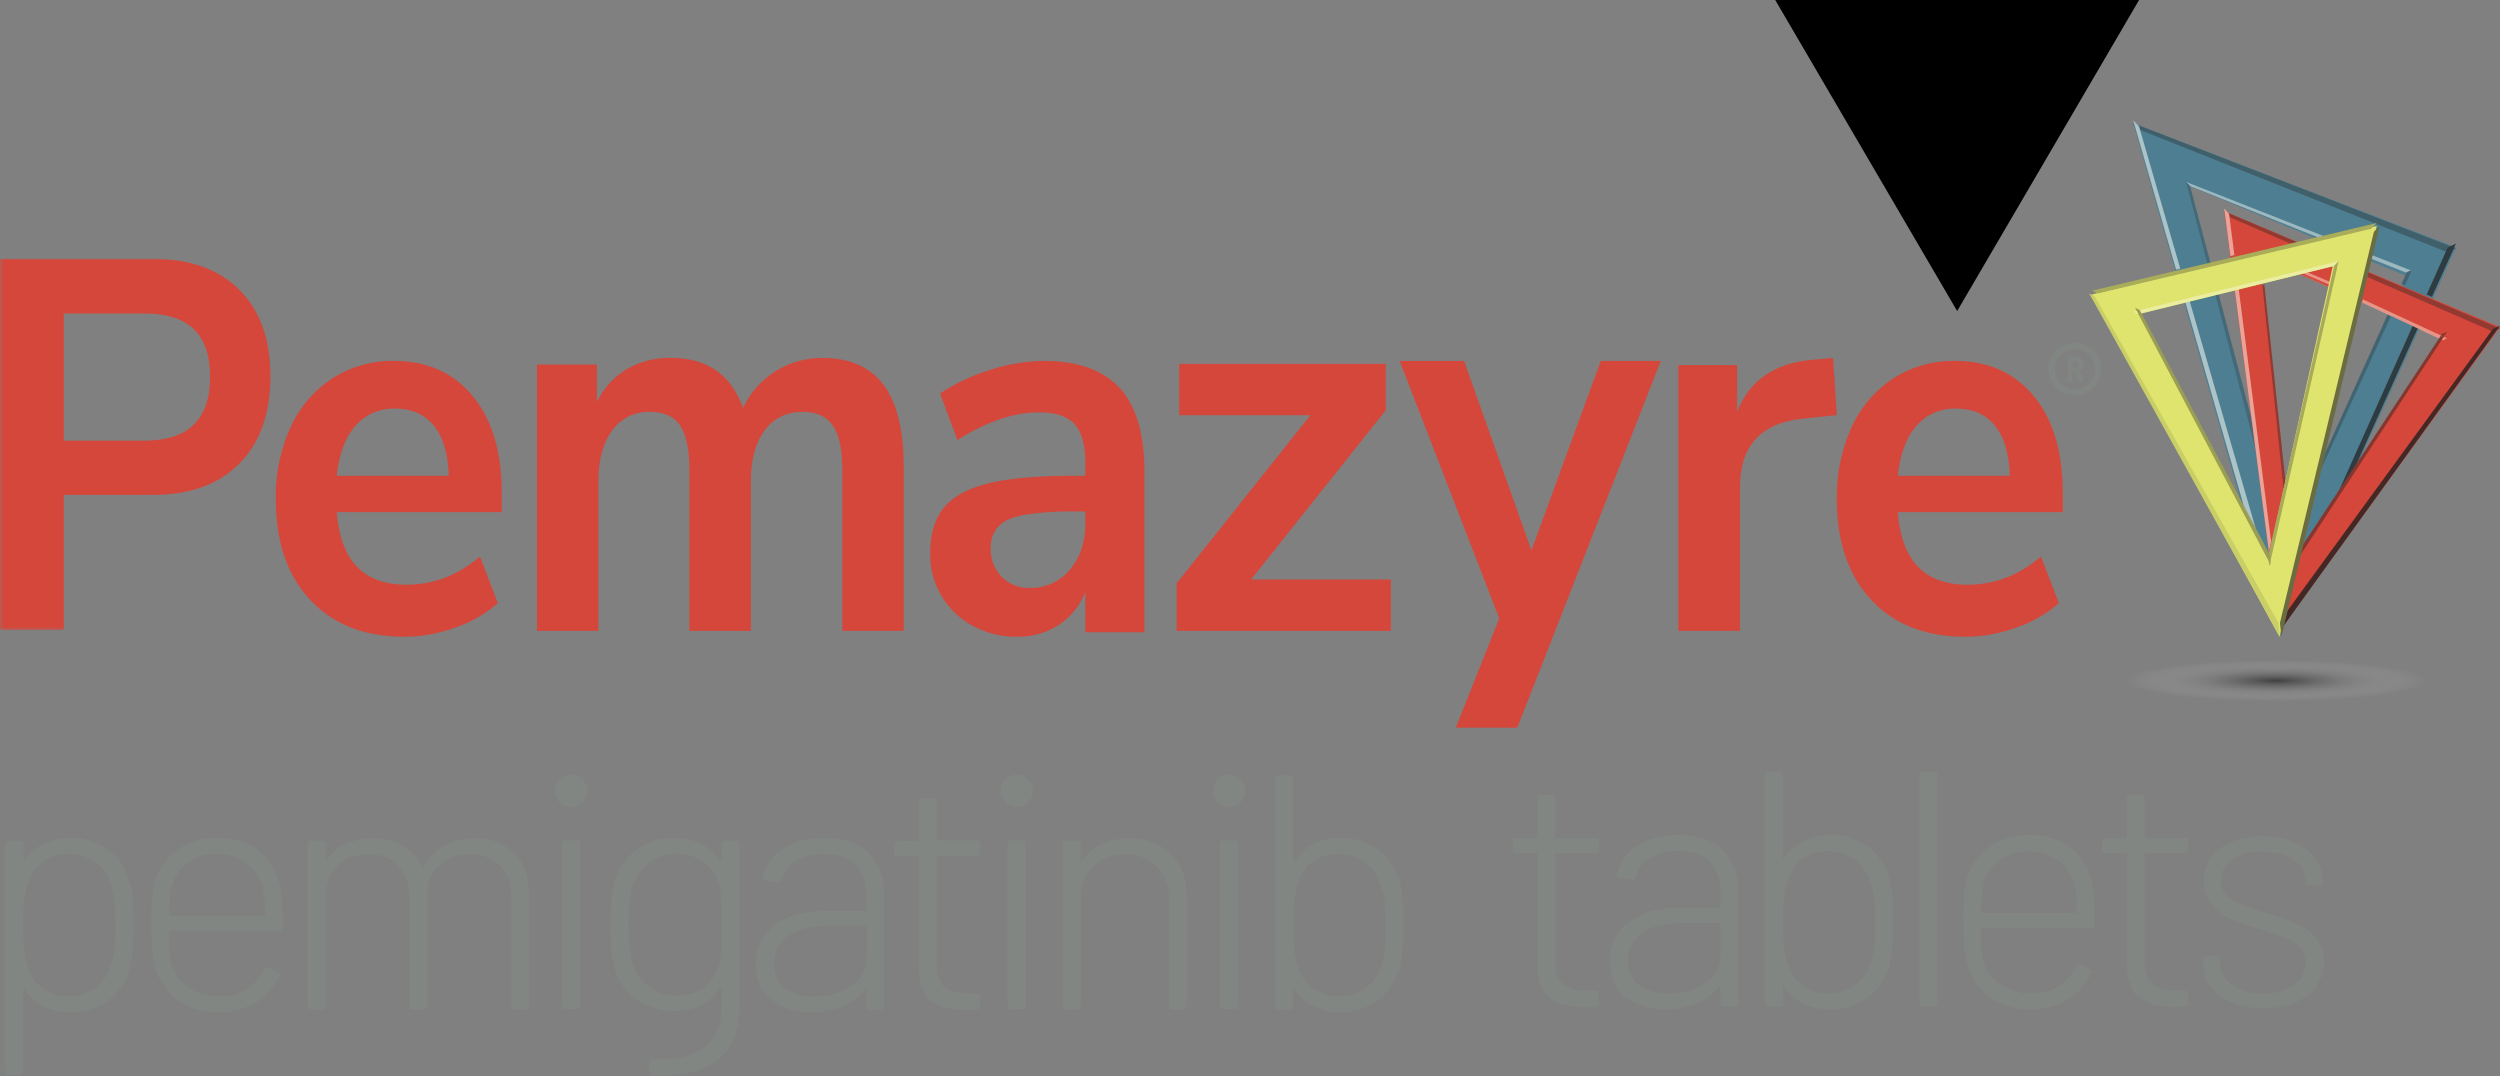 <svg xmlns="http://www.w3.org/2000/svg" xmlns:xlink="http://www.w3.org/1999/xlink" viewBox="0 0 852 366.74"><rect x="0" y="0" width="852" height="366.74" fill="#808080" stroke="none"/><defs><style>.cls-1{fill:#fff;}.cls-1,.cls-10,.cls-11,.cls-12,.cls-13,.cls-14,.cls-15,.cls-16,.cls-17,.cls-18,.cls-19,.cls-2,.cls-20,.cls-21,.cls-22,.cls-23,.cls-24,.cls-25,.cls-26,.cls-27,.cls-28,.cls-29,.cls-3,.cls-31,.cls-36,.cls-4,.cls-5,.cls-6,.cls-7,.cls-8,.cls-9{fill-rule:evenodd;}.cls-2{fill:#4e7e91;}.cls-3{fill:#b4b3b0;}.cls-4{fill:#3f5f6a;}.cls-5{fill:#696764;}.cls-6{fill:#2e3c41;}.cls-7{fill:#acc3c8;}.cls-8{fill:#fffffe;}.cls-9{fill:#a6b5b8;}.cls-10{fill:#9db8bf;}.cls-11{fill:#426471;}.cls-12{fill:#446978;}.cls-13{fill:#d5473a;}.cls-14{fill:#923931;}.cls-15{fill:#442825;}.cls-16{fill:#eaa398;}.cls-17{fill:#98b4bc;}.cls-18{fill:#a7a6a3;}.cls-19{fill:#838f8f;}.cls-20{fill:#8ea4ab;}.cls-21{fill:#e79487;}.cls-22{fill:#85362f;}.cls-23{fill:#90625a;}.cls-24{fill:#dfe46e;}.cls-25{fill:#a9ac59;}.cls-26{fill:#6b6c3f;}.cls-27{fill:#c9cf66;}.cls-28{fill:#ebeda2;}.cls-29{fill:#a7aa58;}.cls-30{mask:url(#mask);}.cls-31{fill:#9a9e53;}.cls-32{mask:url(#mask-2-2);}.cls-33,.cls-35{isolation:isolate;}.cls-34{fill:#828683;}.cls-35{opacity:0.5;fill:url(#radial-gradient);}</style><mask id="mask" x="0.15" y="88.18" width="773.81" height="126.53" maskUnits="userSpaceOnUse"><g id="mask-2"><polygon id="path-1" class="cls-1" points="0.15 88.18 773.96 88.18 773.96 214.71 0.15 214.71 0.15 88.18"/></g></mask><mask id="mask-2-2" x="0" y="88.18" width="773.96" height="126.53" maskUnits="userSpaceOnUse"><g id="mask-2-3" data-name="mask-2"><polygon id="path-1-2" data-name="path-1" class="cls-1" points="0.15 88.18 773.96 88.18 773.96 214.71 0.15 214.71 0.15 88.18"/></g></mask><radialGradient id="radial-gradient" cx="357.64" cy="239.95" r="0.5" gradientTransform="matrix(0, 14, 103.19, 0, -23984.51, -4775)" gradientUnits="userSpaceOnUse"><stop offset="0"/><stop offset="1" stop-color="#fff" stop-opacity="0"/></radialGradient></defs><g id="Layer_2" data-name="Layer 2"><g id="Layer_1-2" data-name="Layer 1"><g id="Page-1"><g id="EN-Pemazyre-Logo"><path id="Fill-21" class="cls-2" d="M777.74,186.38l-31.67-123,74,30.67-42.3,92.32M727,42l49.86,175L837,84.33,727,42"/><polyline id="Fill-22" class="cls-3" points="837.5 83.5 837.5 83.5 837.5 83.5 837.5 83.5"/><polyline id="Fill-23" class="cls-4" points="834.16 86 729.02 44.16 727 42 837 84.66 837 84.66 834.16 86"/><polyline id="Fill-24" class="cls-4" points="726.5 41.51 726.5 41.49 726.5 41.5 726.5 41.51"/><path id="Fill-25" class="cls-5" d="M802,163l23.29-52.41h0L802,163h0m27.79-62.54h0L838,82h0l-8.21,18.46"/><path id="Fill-26" class="cls-6" d="M795,172l27.57-61.68,1.74.79-23.26,51.54L795,172m33.81-70.85-1.8-.76,7.17-16.06L837,83l-8.19,18.15"/><path id="Fill-27" class="cls-7" d="M769,181l-4-7.46-20.63-71.9,1.48-.36L769,181M741.61,91.91,727,41l2,2.12,14.05,48.45-1.46.34"/><polyline id="Fill-28" class="cls-8" points="726.5 41.5 726.5 41.5 726.5 41.5 726.5 41.5"/><polyline id="Fill-29" class="cls-7" points="726.5 41.5 726.5 41.5 726.5 41.5 726.5 41.5"/><polyline id="Fill-30" class="cls-9" points="728.7 42.75 726.31 40.26 726.3 40.25 726.31 40.25 728.7 42.75"/><path id="Fill-31" class="cls-10" d="M820.19,93h0l-12.54-5,.29-1.21L822,92.29l-1.81.71M790.52,81.11l-44.15-17.7L745,62l47.44,18.66-1.92.45"/><path id="Fill-32" class="cls-11" d="M791,160l1.23-5.23,21.84-48.4,1.14.52L791,160m28.61-62.76-1.19-.51,1.81-4L822,92l-2.39,5.24"/><path id="Fill-33" class="cls-12" d="M770,158l-15-57.54,1.1-.26,12.43,47L770,158M752.48,90.72,745,62l1.4,1.45,7.15,27-1.07.25"/><path id="Fill-34" class="cls-13" d="M781.73,191.74,769.9,87.34,832,115l-50.26,76.76M758,72l18.79,143L852,111.48,758,72"/><path id="Fill-35" class="cls-14" d="M849.6,113,806,94.06l.36-1.52L852,111.94,849.6,113M781.19,83.28l-21.51-9.35L758,72l25.34,10.76-2.15.52"/><polyline id="Fill-36" class="cls-15" points="777 215 778.18 210.05 849.6 112.06 852 111 777 215"/><path id="Fill-37" class="cls-16" d="M773.23,188l-11.8-90.64,1.34-.33L774,184.53l-.77,3.47M760.12,87.3,758,71l1.68,1.93,1.8,14-1.36.33"/><path id="Fill-38" class="cls-8" d="M832.94,116l-7.83-3.63,0-.09,7.86,3.63-.06.09m-18.26-8.46L805,103.06V103l9.7,4.47,0,.07"/><polyline id="Fill-39" class="cls-17" points="823.96 111 816 108.06 816.03 108 824 110.93 823.96 111"/><polyline id="Fill-40" class="cls-18" points="825.48 111.55 825.48 111.55 825.52 111.45 825.48 111.55"/><polyline id="Fill-41" class="cls-19" points="825.52 112.01 823.44 111.09 823.48 110.99 825.56 111.91 825.52 112.01"/><polyline id="Fill-42" class="cls-20" points="815.17 107.85 813.79 107.23 813.83 107.15 815.21 107.76 815.17 107.85"/><polyline id="Fill-43" class="cls-21" points="832.38 116 832.38 116 832.43 115.91 824.73 112.3 823.01 111.49 815.65 108.04 814.51 107.51 805 103.06 805.24 102 834 115.32 832.43 115.91 832.38 116"/><polyline id="Fill-44" class="cls-8" points="793.99 98 783 93.01 783.04 93 794 97.96 793.99 98"/><polyline id="Fill-45" class="cls-21" points="793.78 97 783 92.36 784.5 92 794 96.05 793.78 97"/><polyline id="Fill-46" class="cls-22" points="782 192 782.78 188.78 832.32 113.66 832.49 113.74 834 113 782.56 191.32 782 192"/><polyline id="Fill-47" class="cls-23" points="831.71 114.93 831.52 114.84 831.59 114.74 833.48 114.07 831.71 114.93"/><polyline id="Fill-48" class="cls-14" points="778.37 168 771 97.18 771.7 97 779 165.03 778.37 168"/><path id="Fill-49" class="cls-24" d="M773,190.54,729.21,107,795,90.76,773,190.54m-60-90.22L776.85,217,810,77l-97,23.32"/><polyline id="Fill-50" class="cls-25" points="714.86 100 713 99.06 810 76 808.04 77.98 714.86 100"/><polyline id="Fill-51" class="cls-26" points="777.51 217 777.51 217 777 212.29 809.02 79.01 811 77 808.46 87.62 808.16 88.87 807.13 93.15 806.78 94.66 804.68 103.39 804.67 103.45 777.51 217"/><polyline id="Fill-52" class="cls-27" points="777 217 712 100 713.89 100.96 776.49 212.28 777 217"/><polyline id="Fill-53" class="cls-28" points="728.61 107 727 106.24 797 89 795.53 90.56 784.4 93.29 782.88 93.67 782.85 93.67 771.04 96.58 761.5 98.92 755.61 100.37 754.52 100.64 745.82 102.77 744.32 103.14 744.32 103.14 728.61 107"/><polyline id="Fill-54" class="cls-29" points="773.38 193 773 189.43 795.52 90.53 797 89 773.38 193"/><g id="Group-58"><g class="cls-30"><polyline id="Fill-55" class="cls-31" points="773.96 192.72 727.62 104.89 729.22 105.64 773.59 189.12 773.96 192.72"/></g><g class="cls-32"><path id="Fill-57" class="cls-13" d="M49.2,150.17q22.39,0,22.4-21.66,0-11-5.56-16.34T49.2,106.85H21.74v43.32ZM0,88.18H51.89q19,0,29.65,10.55t10.61,29.6q0,19-10.61,29.69T51.89,168.66H21.74v46.05H0V88.18Z"/></g></g><path id="Fill-59" class="cls-13" d="M121.1,145.16q-5.14,5.91-6.33,17h38.16q-.33-11.27-5.06-17.08t-13.18-5.82A17.16,17.16,0,0,0,121.1,145.16ZM171,174.53H114.77q1,12.56,6.92,18.65t16.89,6.09q13.68,0,25-9.6l6.08,15.88a43.12,43.12,0,0,1-14.44,8.31A51.23,51.23,0,0,1,137.73,217q-20.25,0-32-12.56T94,170.09a56.77,56.77,0,0,1,5.07-24.56,39,39,0,0,1,14.26-16.62A37.78,37.78,0,0,1,134.19,123q17.06,0,26.93,12T171,168.06v6.47Z"/><path id="Fill-60" class="cls-13" d="M301.13,131.19q6.87,9.18,6.87,28.12V215H287.06V160.24q0-10.4-3.19-15.13t-10.22-4.73q-8.38,0-13.07,6.31t-4.69,17.63V215H234.94V160.24q0-10.4-3.1-15.13t-10.3-4.73a15.18,15.18,0,0,0-12.9,6.31q-4.69,6.31-4.7,17.63V215H183V124.23h20.44V137a26.06,26.06,0,0,1,10.22-11.23,29.17,29.17,0,0,1,14.92-3.8q18.58,0,24.63,17.08A29.63,29.63,0,0,1,280.35,122q13.9,0,20.78,9.19"/><path id="Fill-61" class="cls-13" d="M364.57,194.19q5.31-6.18,5.32-16v-3.88h-3a106.7,106.7,0,0,0-17.58,1.11q-6.25,1.11-8.95,3.88a10.33,10.33,0,0,0-2.71,7.57,13.23,13.23,0,0,0,3.72,9.69,12.7,12.7,0,0,0,9.47,3.79A17.32,17.32,0,0,0,364.57,194.19Zm17-62q8.44,9.24,8.45,28.44v54.85H369.89V201.67a23.63,23.63,0,0,1-9,11.27A25.42,25.42,0,0,1,346.57,217a30.88,30.88,0,0,1-15-3.69A27.54,27.54,0,0,1,317,188.74q0-10,4.65-15.69t15.12-8.31q10.47-2.58,28.89-2.59h4.23v-4.24q0-9.24-3.63-13.3c-2.43-2.71-6.45-4.07-12.09-4.07A41.78,41.78,0,0,0,340.4,143,67,67,0,0,0,326.29,150l-5.91-15.88a63.09,63.09,0,0,1,16.73-7.94A61.05,61.05,0,0,1,355.7,123q17.4,0,25.85,9.23Z"/><polyline id="Fill-62" class="cls-13" points="426.36 197.51 474 197.51 474 215 401 215 401 198.81 446.58 141.49 401.86 141.49 401.86 124 472.28 124 472.28 139.82 426.36 197.51"/><polyline id="Fill-63" class="cls-13" points="545.54 123 566 123 517.09 248 496.13 248 510.94 210.76 477 123 498.96 123 521.92 187.56 545.54 123"/><path id="Fill-64" class="cls-13" d="M626,141.45l-12.24,1.3Q593,145.17,593,166.09V215H572V124.41h20v15.93q6.36-16.31,26.32-17.78l6.38-.56L626,141.45"/><path id="Fill-65" class="cls-13" d="M653.1,145.16q-5.15,5.91-6.33,17h38.16q-.33-11.27-5.06-17.08t-13.17-5.82A17.16,17.16,0,0,0,653.1,145.16ZM703,174.53H646.77q1,12.56,6.92,18.65t16.89,6.09q13.68,0,25-9.6l6.08,15.88a43.12,43.12,0,0,1-14.44,8.31A51.23,51.23,0,0,1,669.73,217q-20.25,0-32-12.56T626,170.09a56.77,56.77,0,0,1,5.07-24.56,39,39,0,0,1,14.26-16.62A37.78,37.78,0,0,1,666.19,123q17.05,0,26.93,12T703,168.06v6.47Z"/><g id="_" data-name="®" class="cls-33"><g class="cls-33"><path class="cls-34" d="M711.65,118.11a8.58,8.58,0,0,1,4.43,7.58,9.08,9.08,0,0,1-1.19,4.59,8.69,8.69,0,0,1-3.24,3.24,9.06,9.06,0,0,1-4.57,1.17,8.93,8.93,0,0,1-4.52-1.17,8.54,8.54,0,0,1-3.24-3.24,9,9,0,0,1-1.19-4.59,8.58,8.58,0,0,1,4.43-7.58,9,9,0,0,1,4.52-1.15A9.15,9.15,0,0,1,711.65,118.11Zm-1.06,13.68a6.94,6.94,0,0,0,2.5-2.52,7.09,7.09,0,0,0,.92-3.58,6.6,6.6,0,0,0-.92-3.4,6.83,6.83,0,0,0-2.5-2.45,7,7,0,0,0-3.51-.9,6.82,6.82,0,0,0-3.46.9,6.68,6.68,0,0,0-2.5,2.45,6.5,6.5,0,0,0-.92,3.4,7.08,7.08,0,0,0,.9,3.58,6.69,6.69,0,0,0,2.49,2.52,7.12,7.12,0,0,0,7,0Zm-1.71-5.51a.25.25,0,0,0-.09.26l1.13,2.79a.79.79,0,0,1,0,.23c0,.21-.12.32-.36.32h-.85a.51.51,0,0,1-.54-.37l-1-2.83a.18.18,0,0,0-.18-.14h-.54a.16.16,0,0,0-.18.18v2.7a.4.4,0,0,1-.45.46h-.72a.4.4,0,0,1-.45-.46v-7.24a.4.4,0,0,1,.45-.45h2.52a2.34,2.34,0,0,1,1.76.7,2.45,2.45,0,0,1,.67,1.78A2.11,2.11,0,0,1,708.88,126.28Zm-2.61-3v1.85a.16.16,0,0,0,.18.18h.94a1.05,1.05,0,0,0,.75-.29,1.1,1.1,0,0,0,.29-.79,1.17,1.17,0,0,0-.27-.83,1,1,0,0,0-.77-.29h-.94C706.33,123.13,706.27,123.19,706.27,123.3Z"/></g></g><ellipse id="Oval" class="cls-35" cx="777" cy="232" rx="54" ry="7"/><polygon id="Triangle" class="cls-36" points="667 106 605 0 729 0 667 106"/><path id="pemigatinib" class="cls-34" d="M6.73,366.34a1,1,0,0,0,1.14-1.14h0V337.39c0-.23.06-.36.17-.4s.25,0,.4.17a16,16,0,0,0,6.33,5.76,19.49,19.49,0,0,0,9,2,21.34,21.34,0,0,0,13.39-4.16,19.45,19.45,0,0,0,7.13-11.23,32.6,32.6,0,0,0,.91-5.87q.23-3.25.23-8.49t-.23-8.49a26.05,26.05,0,0,0-1-5.88,20.35,20.35,0,0,0-7.29-11.05,20.89,20.89,0,0,0-13.11-4.11,19.49,19.49,0,0,0-8.95,2,16,16,0,0,0-6.33,5.75c-.15.16-.28.21-.4.17s-.17-.17-.17-.39h0v-5.48a1,1,0,0,0-1.14-1.14H3a1,1,0,0,0-1.14,1.14h0V365.2A1,1,0,0,0,3,366.34H6.73Zm16.42-26.79a13.8,13.8,0,0,1-8.95-2.9,14.3,14.3,0,0,1-4.85-7.58,24.65,24.65,0,0,1-1.14-5,81.37,81.37,0,0,1-.34-8.78v-.5a78.35,78.35,0,0,1,.34-8.28,20.21,20.21,0,0,1,1.14-4.78A14.86,14.86,0,0,1,14.2,294a13.44,13.44,0,0,1,9-3,15.63,15.63,0,0,1,9.57,3,13.2,13.2,0,0,1,5.13,7.76,23.24,23.24,0,0,1,1.14,5,75,75,0,0,1,.35,8.6,75.27,75.27,0,0,1-.35,8.55,16.6,16.6,0,0,1-1.25,4.79h0l-.46,1.25a13.35,13.35,0,0,1-5.13,7A15.13,15.13,0,0,1,23.15,339.55Zm51.3,5.36a24,24,0,0,0,12.72-3.3,19.69,19.69,0,0,0,7.92-8.9c.3-.6.11-1.1-.57-1.48h0l-3-1.48c-.6-.3-1.1-.11-1.48.57a16,16,0,0,1-15.16,9.23,18.19,18.19,0,0,1-11.12-3.25,14.6,14.6,0,0,1-5.64-8.83,51.71,51.71,0,0,1-.57-9.69.41.41,0,0,1,.46-.46H95.2a1,1,0,0,0,1.14-1.14c0-2.88,0-5.3-.11-7.23a44.62,44.62,0,0,0-.46-5.08q-1.36-8.55-7-13.39t-14.94-4.85A22.12,22.12,0,0,0,60,290a20.38,20.38,0,0,0-7.46,11.52,30.06,30.06,0,0,0-.74,5.24q-.18,2.85-.18,8.44,0,5.35.35,8.89a29.93,29.93,0,0,0,1.25,6.38A19.4,19.4,0,0,0,60.89,341,23.2,23.2,0,0,0,74.45,344.91Zm15.39-32.72H58a.4.4,0,0,1-.46-.45,49.57,49.57,0,0,1,.8-8.89,14.44,14.44,0,0,1,5.24-8.61A16,16,0,0,1,73.88,291a16.13,16.13,0,0,1,10.38,3.36,15.39,15.39,0,0,1,5.47,8.84,47.22,47.22,0,0,1,.57,8.55.4.4,0,0,1-.46.45Zm20,31.81a1,1,0,0,0,1.14-1.14h0V305.47q0-6.62,3.93-10.49t10.66-3.88A13.64,13.64,0,0,1,135.68,295q3.87,3.93,3.87,10.66h0v37.16a1,1,0,0,0,1.14,1.14h3.65a1,1,0,0,0,1.14-1.14h0V305.47q0-6.62,4.05-10.49a14.79,14.79,0,0,1,10.66-3.88,13.81,13.81,0,0,1,10.2,3.94q3.93,3.93,3.93,10.66h0v37.16a1,1,0,0,0,1.14,1.14h3.65a1,1,0,0,0,1.14-1.14h0v-38.3q0-8.79-5-13.8t-13.34-5a21.65,21.65,0,0,0-10.6,2.5,16.56,16.56,0,0,0-7,7.41c-.23.23-.42.19-.57-.11a16.09,16.09,0,0,0-6.44-7.24,19.46,19.46,0,0,0-10.2-2.56,22.06,22.06,0,0,0-9.18,1.82,14.87,14.87,0,0,0-6.44,5.47.23.23,0,0,1-.34.12.38.38,0,0,1-.23-.35h0v-5.13a1,1,0,0,0-1.14-1.14H106a1,1,0,0,0-1.14,1.14h0v55.18A1,1,0,0,0,106,344h3.76Zm85.05-69a5.48,5.48,0,1,0-4.1-1.6A5.52,5.52,0,0,0,194.85,275Zm1.6,68.86a1,1,0,0,0,1.14-1.14h0V287.57a1,1,0,0,0-1.14-1.14h-3.77a1,1,0,0,0-1.14,1.14h0v55.18a1,1,0,0,0,1.14,1.14h3.77Zm25.88,22.8q14.13.57,21.89-5.25T252,342.75h0V287.68a1,1,0,0,0-1.14-1.14h-3.76a1,1,0,0,0-1.14,1.14h0v5.48a.37.37,0,0,1-.23.34.22.22,0,0,1-.34-.12q-5.36-7.74-15.85-7.75a20.4,20.4,0,0,0-12.88,4.16,20.06,20.06,0,0,0-7.18,10.89q-1.37,4.68-1.37,14.71,0,9.35,1.25,14a19.17,19.17,0,0,0,7.41,11.11,21.58,21.58,0,0,0,13,4.05q10.48,0,15.62-7.87c.15-.15.28-.21.4-.17s.17.17.17.4h0v5.7q0,9.81-5.64,14.31T222.44,361a1,1,0,0,0-1.14,1.14h0l-.11,3.3A1.13,1.13,0,0,0,222.33,366.69Zm8.32-27.36a15.39,15.39,0,0,1-10.09-3.42,15.62,15.62,0,0,1-5.41-8.67q-1-3.64-1-12.08,0-8.67,1-12.09a17.21,17.21,0,0,1,5.53-8.66,14.92,14.92,0,0,1,10-3.42,14.33,14.33,0,0,1,14.71,12.08,33.87,33.87,0,0,1,.45,4.45c.08,1.67.12,4.26.12,7.75s0,6.08-.12,7.75a27.56,27.56,0,0,1-.45,4.22,14.7,14.7,0,0,1-4.73,8.67A14.4,14.4,0,0,1,230.65,339.33Zm45.84,5.58A27.41,27.41,0,0,0,287,343a18.56,18.56,0,0,0,7.7-5.7c.15-.15.28-.19.4-.11a.4.4,0,0,1,.17.34h0v5.36a1,1,0,0,0,1.14,1.14h3.76a1,1,0,0,0,1.14-1.14h0V304.78q0-8.77-5.25-14t-15.27-5.19q-8.44,0-14.08,3.76a14.47,14.47,0,0,0-6.67,9.92c-.15.46.19.76,1,.91h0l4,.57a1.19,1.19,0,0,0,1.36-1,10.08,10.08,0,0,1,4.68-6.39A17.59,17.59,0,0,1,280.7,291q7.41,0,11,3.76t3.6,10.15h0V310a.4.4,0,0,1-.46.45H281.16q-10.95,0-17.21,4.91a16,16,0,0,0-6.27,13.33q0,8.22,5.47,12.2A22,22,0,0,0,276.49,344.91Zm1-5.24a16.33,16.33,0,0,1-9.92-2.85q-3.87-2.85-3.87-8.44a10.86,10.86,0,0,1,5-9.46q4.95-3.42,13.05-3.42h13.11a.41.41,0,0,1,.46.46h0v10.37a11.14,11.14,0,0,1-5.31,9.8A21.92,21.92,0,0,1,277.51,339.67Zm51.88,4.44,3.42-.11a1,1,0,0,0,1.14-1.14h0v-3.08a1,1,0,0,0-1.14-1.14h-2.62q-5.82,0-8.44-2.34t-2.62-8.15h0v-36a.4.4,0,0,1,.45-.46h13.34a1,1,0,0,0,1.14-1.14h0v-2.85a1,1,0,0,0-1.14-1.14H319.58a.4.4,0,0,1-.45-.45h0v-13A1,1,0,0,0,318,272h-3.65a1,1,0,0,0-1.14,1.14h0v13a.4.4,0,0,1-.46.45H305.9a1,1,0,0,0-1.14,1.14h0v2.85a1,1,0,0,0,1.14,1.14h6.84a.41.41,0,0,1,.46.46h0v37.62q.12,8.21,4.16,11.29t12,3.07ZM346.72,275a5.48,5.48,0,1,0-4.1-1.6A5.56,5.56,0,0,0,346.72,275Zm1.6,68.86a1,1,0,0,0,1.14-1.14h0V287.57a1,1,0,0,0-1.14-1.14h-3.76a1,1,0,0,0-1.14,1.14h0v55.18a1,1,0,0,0,1.14,1.14h3.76Zm18.81.11a1,1,0,0,0,1.14-1.14h0V306.15a14.61,14.61,0,0,1,4.22-10.88,15,15,0,0,1,11.06-4.17,14.2,14.2,0,0,1,10.72,4.28,15.26,15.26,0,0,1,4.1,11h0v36.48a1,1,0,0,0,1.14,1.14h3.76a1,1,0,0,0,1.14-1.14h0V305.24q0-8.78-5.41-14.14t-14.2-5.35a21.4,21.4,0,0,0-9.46,2,16.45,16.45,0,0,0-6.61,5.76c-.08.15-.17.21-.28.17s-.18-.17-.18-.4h0v-5.59a1,1,0,0,0-1.14-1.14h-3.76a1,1,0,0,0-1.14,1.14h0v55.18a1,1,0,0,0,1.14,1.14h3.76Zm52-69a5.48,5.48,0,1,0-4.1-1.6A5.55,5.55,0,0,0,419.12,275Zm1.6,68.86a1,1,0,0,0,1.14-1.14h0V287.57a1,1,0,0,0-1.14-1.14H417a1,1,0,0,0-1.14,1.14h0v55.18a1,1,0,0,0,1.14,1.14h3.76Zm35.92,1a21,21,0,0,0,13.11-4.1A20.38,20.38,0,0,0,477,329.75q1.26-4.78,1.26-14.36c0-3.42-.08-6.24-.23-8.44a32.88,32.88,0,0,0-.91-5.93A20.13,20.13,0,0,0,470,289.79a21.09,21.09,0,0,0-13.33-4.16,19.5,19.5,0,0,0-9,2.05,16.19,16.19,0,0,0-6.38,5.82c-.08.23-.19.32-.35.28s-.22-.17-.22-.4h0v-28a1,1,0,0,0-1.14-1.14h-3.77a1,1,0,0,0-1.14,1.14h0v77.52a1,1,0,0,0,1.14,1.14h3.77a1,1,0,0,0,1.14-1.14h0v-5.59c0-.22.05-.36.17-.39s.24,0,.4.17a16.24,16.24,0,0,0,6.38,5.81A19.38,19.38,0,0,0,456.64,344.91Zm-.57-5.36a13.77,13.77,0,0,1-9.07-3,14.53,14.53,0,0,1-4.84-7.75,20.43,20.43,0,0,1-1.08-4.9q-.29-2.74-.29-8.55v-.5a77.37,77.37,0,0,1,.34-8.34,24.54,24.54,0,0,1,1.14-5.07,14.17,14.17,0,0,1,4.85-7.58A13.57,13.57,0,0,1,456,291a15,15,0,0,1,9.24,2.91,14.2,14.2,0,0,1,5.24,7.46,20.9,20.9,0,0,1,1.43,5.13,69.61,69.61,0,0,1,.39,8.78,75.87,75.87,0,0,1-.34,8.61,24.51,24.51,0,0,1-1.14,5,13.71,13.71,0,0,1-5.24,7.75A15.41,15.41,0,0,1,456.07,339.55Z"/><path id="tablets" class="cls-34" d="M540.18,343.11l3.42-.11a1,1,0,0,0,1.14-1.14h0v-3.08a1,1,0,0,0-1.14-1.14H541c-3.87,0-6.69-.78-8.43-2.34s-2.63-4.27-2.63-8.15h0v-36a.41.41,0,0,1,.46-.46h13.34a1,1,0,0,0,1.14-1.14h0v-2.85a1,1,0,0,0-1.14-1.14H530.38a.4.4,0,0,1-.46-.45h0v-13a1,1,0,0,0-1.14-1.14h-3.64a1,1,0,0,0-1.14,1.14h0v13a.4.4,0,0,1-.46.45H516.7a1,1,0,0,0-1.14,1.14h0v2.85a1,1,0,0,0,1.14,1.14h6.84a.41.41,0,0,1,.46.46h0v37.62q.11,8.21,4.16,11.29t12,3.07Zm27.37.8A27.37,27.37,0,0,0,578.09,342a18.49,18.49,0,0,0,7.7-5.7c.15-.15.29-.19.4-.11a.4.4,0,0,1,.17.34h0v5.36A1,1,0,0,0,587.5,343h3.76a1,1,0,0,0,1.14-1.14h0V303.78q0-8.77-5.24-14t-15.28-5.19q-8.43,0-14.08,3.76a14.5,14.5,0,0,0-6.67,9.92c-.15.46.19.76,1,.91h0l4,.57a1.21,1.21,0,0,0,1.37-1,10.07,10.07,0,0,1,4.67-6.39,17.6,17.6,0,0,1,9.58-2.39q7.41,0,11,3.76t3.59,10.15h0V309a.4.4,0,0,1-.46.45H572.22q-10.94,0-17.21,4.91a16,16,0,0,0-6.27,13.33q0,8.22,5.47,12.2A22,22,0,0,0,567.55,343.91Zm1-5.24a16.31,16.31,0,0,1-9.92-2.85q-3.88-2.85-3.88-8.44a10.86,10.86,0,0,1,5-9.46q5-3.42,13-3.42H585.9a.4.4,0,0,1,.46.46h0v10.37a11.15,11.15,0,0,1-5.3,9.8A22,22,0,0,1,568.58,338.67Zm54.95,5.24a21,21,0,0,0,13.11-4.1,20.45,20.45,0,0,0,7.3-11.06q1.24-4.78,1.25-14.36c0-3.42-.08-6.24-.23-8.44a32,32,0,0,0-.91-5.93,20.17,20.17,0,0,0-7.18-11.23,21.12,21.12,0,0,0-13.34-4.16,19.53,19.53,0,0,0-9,2.05,16.26,16.26,0,0,0-6.38,5.82c-.08.23-.19.32-.34.28s-.23-.17-.23-.4h0v-28a1,1,0,0,0-1.14-1.14h-3.76a1,1,0,0,0-1.14,1.14h0v77.52a1,1,0,0,0,1.14,1.14h3.76a1,1,0,0,0,1.14-1.14h0v-5.59c0-.22.06-.36.17-.39s.25,0,.4.17a16.31,16.31,0,0,0,6.38,5.81A19.41,19.41,0,0,0,623.53,343.91Zm-.57-5.36a13.72,13.72,0,0,1-9.06-3,14.55,14.55,0,0,1-4.85-7.75,20.43,20.43,0,0,1-1.08-4.9q-.29-2.74-.29-8.55v-.5a76.75,76.75,0,0,1,.35-8.34,23.31,23.31,0,0,1,1.14-5.07A14.15,14.15,0,0,1,614,292.9a13.6,13.6,0,0,1,8.84-2.91,14.93,14.93,0,0,1,9.23,2.91,14.2,14.2,0,0,1,5.24,7.46,20.47,20.47,0,0,1,1.43,5.13,67.28,67.28,0,0,1,.4,8.78,78.35,78.35,0,0,1-.34,8.61,24.51,24.51,0,0,1-1.14,5,13.77,13.77,0,0,1-5.25,7.75A15.39,15.39,0,0,1,623,338.55ZM659.1,343a1,1,0,0,0,1.14-1.14h0V264.34a1,1,0,0,0-1.14-1.14h-3.76a1,1,0,0,0-1.14,1.14h0v77.52a1,1,0,0,0,1.14,1.14h3.76Zm32.84.91a23.92,23.92,0,0,0,12.71-3.3,19.77,19.77,0,0,0,7.93-8.9c.3-.6.11-1.1-.57-1.48h0l-3-1.48c-.61-.3-1.1-.11-1.48.57a16,16,0,0,1-15.16,9.23,18.17,18.17,0,0,1-11.12-3.25,14.6,14.6,0,0,1-5.64-8.83,51.71,51.71,0,0,1-.57-9.69.41.41,0,0,1,.46-.46h37.16a1,1,0,0,0,1.14-1.14c0-2.88,0-5.3-.11-7.23a44.62,44.62,0,0,0-.46-5.08q-1.37-8.55-7-13.39t-14.94-4.85A22.12,22.12,0,0,0,677.52,289a20.45,20.45,0,0,0-7.47,11.52,31,31,0,0,0-.74,5.24q-.16,2.85-.17,8.44c0,3.57.12,6.53.34,8.89a30.55,30.55,0,0,0,1.26,6.38A19.4,19.4,0,0,0,678.38,340,23.2,23.2,0,0,0,691.94,343.91Zm15.39-32.72h-31.8a.4.4,0,0,1-.46-.45,49.57,49.57,0,0,1,.8-8.89,14.44,14.44,0,0,1,5.24-8.61,17.77,17.77,0,0,1,20.64.11,15.39,15.39,0,0,1,5.47,8.84,47.22,47.22,0,0,1,.57,8.55.4.4,0,0,1-.46.45Zm33.75,31.92,3.42-.11a1,1,0,0,0,1.14-1.14h0v-3.08a1,1,0,0,0-1.14-1.14h-2.62q-5.82,0-8.44-2.34c-1.74-1.55-2.62-4.27-2.62-8.15h0v-36a.41.41,0,0,1,.46-.46h13.34a1,1,0,0,0,1.14-1.14h0v-2.85a1,1,0,0,0-1.14-1.14H731.28a.4.4,0,0,1-.46-.45h0v-13a1,1,0,0,0-1.14-1.14H726a1,1,0,0,0-1.14,1.14h0v13a.4.4,0,0,1-.45.45H717.6a1,1,0,0,0-1.14,1.14h0v2.85a1,1,0,0,0,1.14,1.14h6.84a.4.4,0,0,1,.45.46h0v37.62Q725,337,729.05,340t12,3.07Zm30.56.46q9.24,0,14.76-4.39a14,14,0,0,0,5.53-11.57,11.65,11.65,0,0,0-2.85-8.15,19.66,19.66,0,0,0-6.78-4.85A92.73,92.73,0,0,0,771.75,311a51.59,51.59,0,0,1-11.22-4.45,7.09,7.09,0,0,1-3.6-6.5,8.39,8.39,0,0,1,3.88-7.24q3.87-2.67,10.26-2.68,6.61,0,10.66,2.91a8.65,8.65,0,0,1,4,7.24h0v.34a1,1,0,0,0,1.14,1.14h3.53a1,1,0,0,0,1.14-1.14h0v-.34A12.64,12.64,0,0,0,789,292.5a17.33,17.33,0,0,0-7.19-5.42,26.64,26.64,0,0,0-10.66-2q-9,0-14.53,4.16a13.2,13.2,0,0,0-5.53,11.11,11.75,11.75,0,0,0,2.68,7.93,18.15,18.15,0,0,0,6.55,4.84,94.14,94.14,0,0,0,10.26,3.65q5.6,1.71,8.38,2.79a14,14,0,0,1,4.85,3.14,7.08,7.08,0,0,1,2,5.24,9.31,9.31,0,0,1-4,7.64q-4,3.07-10.37,3.08a18,18,0,0,1-10.72-3q-4.21-3-4.22-7.24h0v-1.26a1,1,0,0,0-1.14-1.14h-3.53a1,1,0,0,0-1.14,1.14h0v1.49a12.07,12.07,0,0,0,2.62,7.52,17.77,17.77,0,0,0,7.35,5.42A28.05,28.05,0,0,0,771.64,343.57Z"/></g></g></g></g></svg>
